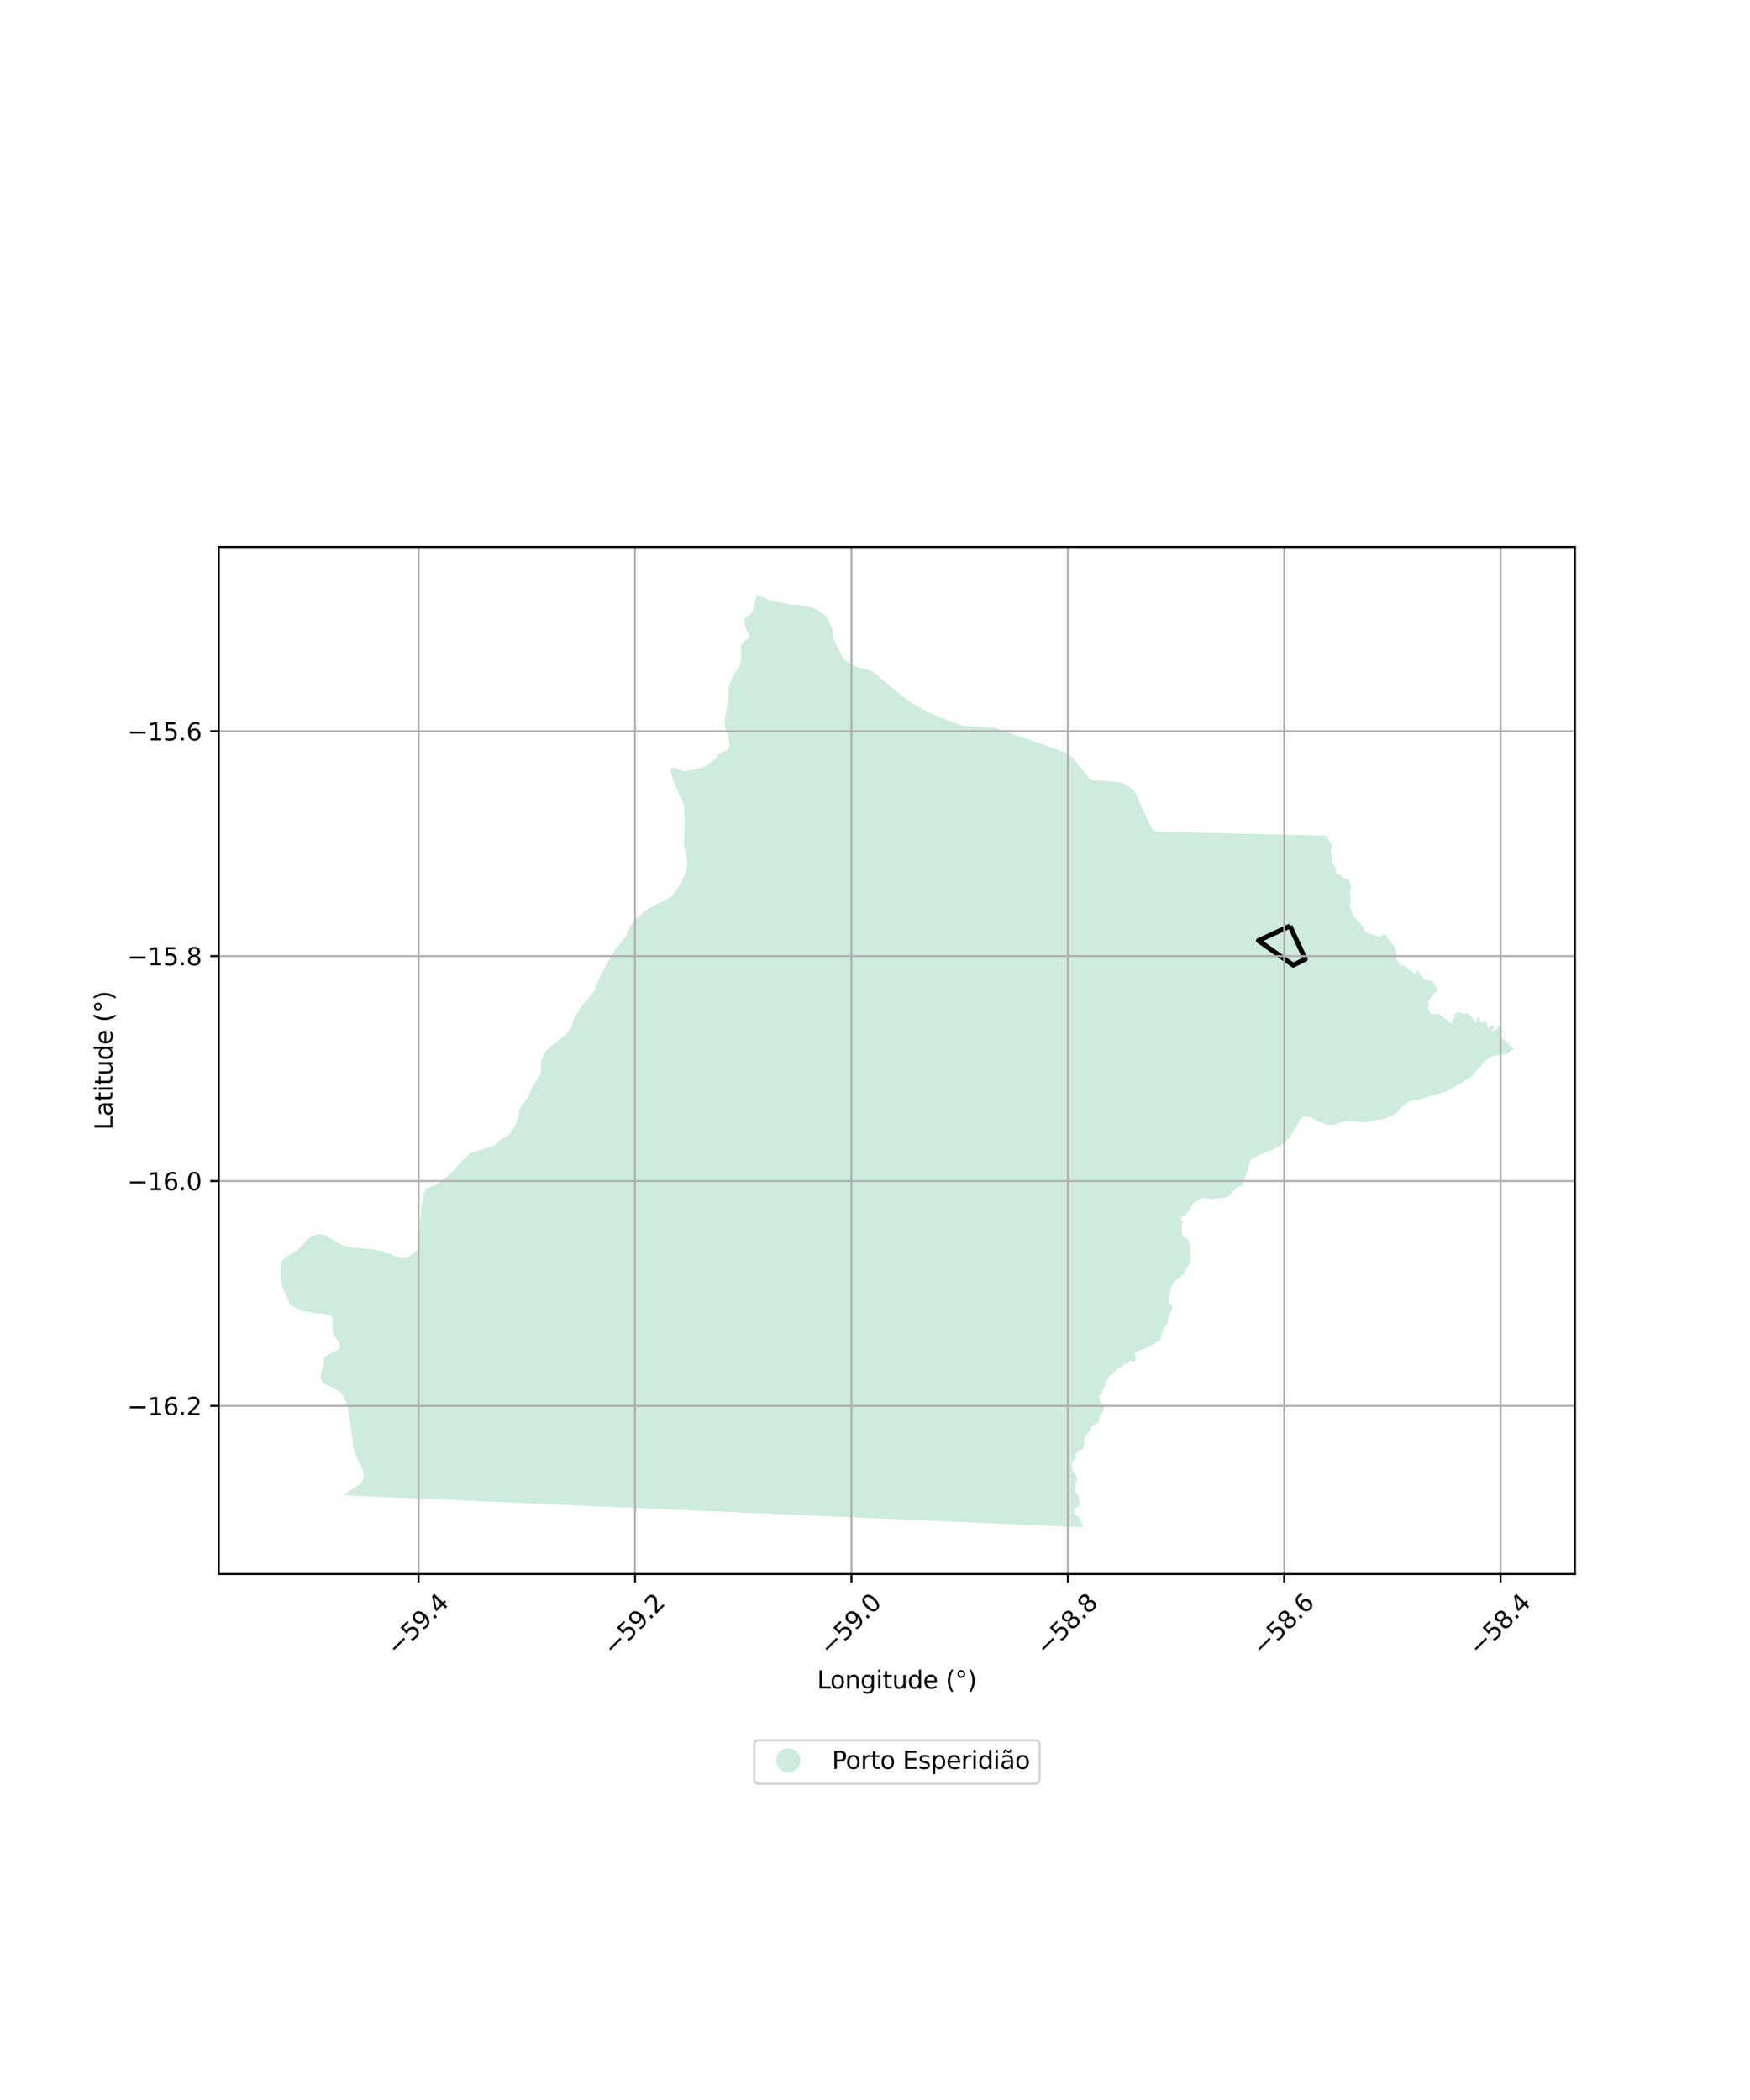 <?xml version="1.0" encoding="utf-8" standalone="no"?>
<!DOCTYPE svg PUBLIC "-//W3C//DTD SVG 1.1//EN"
  "http://www.w3.org/Graphics/SVG/1.1/DTD/svg11.dtd">
<svg xmlns:xlink="http://www.w3.org/1999/xlink" width="720pt" height="864pt" viewBox="0 0 720 864" xmlns="http://www.w3.org/2000/svg" version="1.1">
 <defs>
  <style type="text/css">*{stroke-linejoin: round; stroke-linecap: butt}</style>
 </defs>
 <g id="figure_1">
  <g id="patch_1">
   <path d="M 0 864 
L 720 864 
L 720 0 
L 0 0 
z
" style="fill: #ffffff"/>
  </g>
  <g id="axes_1">
   <g id="patch_2">
    <path d="M 90 647.613 
L 648 647.613 
L 648 225.027 
L 90 225.027 
z
" style="fill: #ffffff"/>
   </g>
   <g id="PatchCollection_1">
    <path d="M 588.261 416.035 
L 588.385 416.619 
L 588.547 416.835 
L 588.782 417.002 
L 589.436 417.134 
L 589.688 417.185 
L 590.587 417.184 
L 590.679 417.184 
L 591.789 417.099 
L 592.171 417.221 
L 592.957 417.665 
L 593.566 418.295 
L 593.966 418.822 
L 594.208 418.984 
L 594.686 419.198 
L 595.095 419.489 
L 595.503 420.125 
L 595.68 420.287 
L 595.903 420.491 
L 596.557 420.716 
L 596.968 420.984 
L 597.158 421.066 
L 597.217 421.092 
L 597.243 421.088 
L 597.678 421.019 
L 597.709 420.968 
L 597.747 420.905 
L 597.756 420.708 
L 597.728 420.625 
L 597.694 420.524 
L 597.549 420.09 
L 597.575 419.588 
L 597.698 419.33 
L 597.88 419.134 
L 598.526 418.667 
L 598.565 418.515 
L 598.54 418.248 
L 598.502 417.845 
L 598.505 417.734 
L 598.512 417.503 
L 598.544 417.247 
L 598.597 417.125 
L 599.061 416.725 
L 599.24 416.662 
L 599.668 416.509 
L 599.806 416.486 
L 600.038 416.446 
L 600.145 416.428 
L 600.267 416.432 
L 600.788 416.448 
L 601.237 416.755 
L 601.693 417.067 
L 602.297 417.209 
L 602.524 417.263 
L 602.797 417.173 
L 602.977 416.985 
L 603.216 416.735 
L 603.435 416.706 
L 603.593 416.791 
L 603.841 417.043 
L 604.105 417.167 
L 604.435 417.633 
L 605.256 418.042 
L 605.512 418.242 
L 605.609 418.478 
L 605.623 418.653 
L 605.714 418.855 
L 605.887 419.092 
L 606.349 419.43 
L 606.466 419.515 
L 606.624 419.76 
L 606.653 419.805 
L 606.66 419.876 
L 606.717 420.429 
L 606.746 420.551 
L 606.794 420.613 
L 606.859 420.697 
L 607.124 420.668 
L 607.482 420.206 
L 607.495 420.199 
L 607.611 420.131 
L 607.71 420.109 
L 607.893 420.17 
L 608.184 420.403 
L 608.292 420.33 
L 608.357 420.148 
L 608.324 419.956 
L 608.136 419.754 
L 607.805 419.509 
L 607.722 419.364 
L 607.703 418.937 
L 607.787 418.733 
L 607.871 418.65 
L 608.089 418.549 
L 608.25 418.558 
L 608.276 418.571 
L 608.349 418.608 
L 608.669 419.01 
L 608.848 419.535 
L 608.891 419.869 
L 608.889 420.307 
L 608.888 420.613 
L 609.181 420.805 
L 609.393 420.737 
L 609.419 420.717 
L 609.612 420.564 
L 609.854 420.522 
L 610.081 420.483 
L 610.345 420.484 
L 610.617 420.379 
L 610.651 420.334 
L 610.716 420.251 
L 610.947 420.149 
L 611.085 420.179 
L 611.196 420.204 
L 611.361 420.417 
L 611.381 420.495 
L 611.584 421.293 
L 611.798 422.135 
L 611.94 422.447 
L 612.307 422.95 
L 612.706 423.127 
L 612.842 423.127 
L 612.933 423.021 
L 612.941 423.004 
L 613.376 422.006 
L 613.459 421.918 
L 613.482 421.893 
L 613.709 421.818 
L 613.928 421.842 
L 614.071 421.934 
L 614.251 422.147 
L 614.575 422.414 
L 614.694 422.604 
L 614.761 422.848 
L 614.753 423.015 
L 614.699 423.151 
L 614.555 423.302 
L 614.336 423.445 
L 613.836 423.648 
L 613.707 423.784 
L 613.767 423.959 
L 613.864 424.088 
L 614.076 424.127 
L 614.257 424.067 
L 614.817 423.805 
L 615.482 423.58 
L 615.861 423.369 
L 615.877 423.347 
L 616.089 423.059 
L 616.152 422.445 
L 616.243 422.308 
L 616.365 422.283 
L 616.523 422.249 
L 616.764 422.296 
L 617.417 422.726 
L 617.809 422.88 
L 617.922 422.971 
L 617.948 423.182 
L 617.951 423.207 
L 617.661 423.35 
L 617.246 423.476 
L 617.215 423.51 
L 617.191 423.538 
L 617.141 423.742 
L 617.41 423.969 
L 617.885 424.084 
L 618.644 424.013 
L 618.851 424.067 
L 618.875 424.375 
L 618.791 424.483 
L 618.757 424.499 
L 618.661 424.545 
L 618.124 424.615 
L 617.86 424.725 
L 617.825 424.739 
L 617.588 424.971 
L 617.405 425.326 
L 617.321 425.666 
L 617.306 425.943 
L 617.383 426.313 
L 617.744 426.704 
L 618.197 427.073 
L 618.412 427.335 
L 619.622 428.522 
L 619.742 428.721 
L 619.903 429.199 
L 620.012 429.377 
L 620.118 429.461 
L 620.205 429.439 
L 620.352 429.402 
L 620.658 428.993 
L 620.915 428.919 
L 620.96 428.98 
L 620.944 429.162 
L 620.775 429.486 
L 620.676 429.678 
L 620.69 429.894 
L 620.854 430.26 
L 621.012 430.322 
L 621.107 430.337 
L 621.458 430.394 
L 621.504 430.412 
L 621.933 430.579 
L 622.136 430.74 
L 622.399 431.031 
L 622.586 431.367 
L 622.636 431.74 
L 622.59 431.847 
L 622.324 432.012 
L 622.3 432.016 
L 621.651 432.122 
L 621.504 432.203 
L 621.461 432.227 
L 621.445 432.402 
L 621.519 432.6 
L 620.526 433.279 
L 619.467 433.637 
L 617.454 433.912 
L 615.733 434.243 
L 614.17 434.545 
L 612.608 435.261 
L 611.147 436.298 
L 610.066 437.463 
L 609.112 438.728 
L 607.921 440.132 
L 606.729 441.508 
L 606.519 441.771 
L 605.961 442.471 
L 604.346 443.572 
L 602.571 444.673 
L 600.426 446.021 
L 598.731 446.985 
L 596.56 448.168 
L 595.077 448.939 
L 593.753 449.544 
L 592.031 449.957 
L 590.696 450.381 
L 590.62 450.4 
L 589.171 450.755 
L 587.582 451.25 
L 585.384 451.828 
L 583.822 452.324 
L 582.365 452.434 
L 580.803 452.957 
L 579.267 453.507 
L 578.155 454.14 
L 577.201 454.966 
L 576.063 456.177 
L 574.871 457.635 
L 573.626 458.516 
L 572.514 459.149 
L 570.545 459.895 
L 569.151 460.415 
L 567.165 460.772 
L 564.967 461.075 
L 562.848 461.488 
L 560.633 461.767 
L 559.247 461.626 
L 557.075 461.24 
L 555.168 461.213 
L 553.632 461.378 
L 552.255 461.516 
L 550.613 461.983 
L 549.239 462.635 
L 547.462 462.809 
L 545.476 462.479 
L 543.596 461.846 
L 542.086 461.24 
L 540.947 460.442 
L 540.152 460.131 
L 539.332 459.809 
L 538.485 459.617 
L 537.266 459.176 
L 536.499 459.286 
L 535.81 459.727 
L 535.174 460.36 
L 534.671 461.048 
L 534.115 462.121 
L 533.678 463.231 
L 533.384 463.547 
L 532.362 465.024 
L 531.809 466.192 
L 530.947 467.123 
L 529.689 469.067 
L 529.133 469.501 
L 526.717 471.388 
L 524.689 472.31 
L 523.517 473.082 
L 518.995 474.923 
L 518.444 475.155 
L 517.546 475.534 
L 514.639 477.085 
L 514.575 477.12 
L 512.209 484.346 
L 511.682 485.953 
L 511.471 486.597 
L 511.402 486.808 
L 511.383 486.868 
L 511.179 487.416 
L 510.964 487.665 
L 510.164 488.06 
L 510.006 488.112 
L 509.562 488.161 
L 509.267 488.331 
L 509.022 488.568 
L 508.529 489.225 
L 507.203 490.249 
L 506.751 490.806 
L 506.628 491.047 
L 506.415 491.328 
L 505.481 492.159 
L 505.102 492.394 
L 504.83 492.505 
L 504.126 492.646 
L 501.846 492.965 
L 501.136 493.091 
L 500.624 493.182 
L 500.269 493.178 
L 499.4 493.016 
L 499.11 493.019 
L 498.792 493.199 
L 498.465 493.466 
L 498.328 493.492 
L 498.17 493.467 
L 497.64 493.184 
L 497.331 493.094 
L 497.157 493.095 
L 496.576 493.231 
L 495.882 493.163 
L 495.475 493.022 
L 494.973 492.701 
L 494.958 492.691 
L 494.92 492.708 
L 494.663 492.818 
L 494.216 493.175 
L 493.171 493.791 
L 492.677 494.017 
L 492.627 494.04 
L 491.866 494.387 
L 491.541 494.536 
L 491.001 495.006 
L 490.613 495.51 
L 490.319 496.099 
L 490.301 496.134 
L 489.985 497.108 
L 489.554 497.71 
L 489.233 498.042 
L 488.743 498.455 
L 488.634 498.67 
L 488.614 498.71 
L 488.277 499.377 
L 488.021 499.771 
L 487.8 499.967 
L 487.43 500.294 
L 486.82 500.64 
L 486.64 500.669 
L 486.588 500.678 
L 486.45 500.7 
L 486.157 500.846 
L 486.099 500.918 
L 486.015 501.022 
L 485.945 501.135 
L 486.033 501.457 
L 486.08 501.628 
L 486.092 501.871 
L 486.107 502.17 
L 486.403 502.426 
L 486.646 502.636 
L 486.686 502.874 
L 486.516 503.264 
L 486.282 503.8 
L 486.232 504.021 
L 486.262 505.124 
L 486.275 505.627 
L 486.239 506.593 
L 486.241 507.426 
L 486.357 507.911 
L 486.563 508.396 
L 486.894 508.742 
L 487.137 508.933 
L 488.623 509.909 
L 488.79 510.06 
L 489.037 510.403 
L 489.217 510.658 
L 489.38 511.527 
L 489.544 511.864 
L 489.808 512.693 
L 489.704 512.846 
L 489.681 513.096 
L 489.495 514.039 
L 489.535 514.323 
L 489.739 514.945 
L 489.797 515.239 
L 489.843 515.787 
L 489.836 516.864 
L 489.883 517.151 
L 489.859 518.062 
L 489.907 518.264 
L 490.007 518.686 
L 490.03 518.931 
L 489.997 519.192 
L 489.917 519.451 
L 489.666 519.822 
L 489.485 519.957 
L 489.036 520.293 
L 489.085 520.307 
L 488.675 521.054 
L 488.072 521.939 
L 487.892 522.456 
L 487.7 523.336 
L 487.548 523.707 
L 486.872 524.344 
L 486.715 524.579 
L 486.488 524.74 
L 486.249 525.018 
L 485.987 525.229 
L 485.636 525.511 
L 483.981 526.539 
L 482.601 527.965 
L 482.499 528.139 
L 482.17 528.699 
L 482.097 528.98 
L 481.944 529.567 
L 481.772 529.937 
L 481.684 530.126 
L 481.456 530.885 
L 481.298 532.317 
L 481.075 533.617 
L 480.94 534.409 
L 480.905 534.615 
L 480.875 535.036 
L 480.909 535.445 
L 481.097 535.984 
L 481.414 536.431 
L 481.9 536.824 
L 481.906 536.835 
L 482.247 537.431 
L 482.255 537.723 
L 482.141 538.432 
L 481.841 539.327 
L 481.778 539.516 
L 481.734 539.688 
L 481.44 540.847 
L 481.132 541.539 
L 480.909 542.042 
L 480.817 542.353 
L 480.724 542.834 
L 480.49 544.043 
L 480.323 544.312 
L 480.045 544.762 
L 479.917 544.902 
L 479.3 545.573 
L 479.201 545.68 
L 479.185 545.698 
L 479.071 545.932 
L 478.808 546.509 
L 478.6 546.963 
L 478.061 548.543 
L 477.934 548.813 
L 477.857 549.301 
L 477.518 550.782 
L 477.433 551.069 
L 477.427 551.089 
L 477.234 551.443 
L 477.027 551.612 
L 476.989 551.626 
L 476.86 551.672 
L 476.539 551.788 
L 475.765 552.365 
L 475.459 552.52 
L 475.154 552.746 
L 474.889 552.943 
L 474.343 553.241 
L 473.755 553.512 
L 473.125 553.867 
L 473.081 553.889 
L 472.594 554.102 
L 472.338 554.143 
L 471.918 554.411 
L 471.38 554.635 
L 470.165 555.306 
L 469.534 555.485 
L 468.843 555.543 
L 468.451 555.667 
L 468.313 555.711 
L 467.796 556.04 
L 467.512 556.221 
L 467.482 556.241 
L 466.846 557.048 
L 466.952 557.232 
L 466.982 557.285 
L 467.018 557.413 
L 467.052 557.537 
L 467.073 557.677 
L 467.152 558.208 
L 467.277 558.647 
L 467.272 558.905 
L 467.135 559.528 
L 466.99 559.813 
L 466.832 559.999 
L 466.653 560.133 
L 466.206 560.303 
L 466.017 560.327 
L 465.508 559.916 
L 465.385 559.817 
L 465.176 559.82 
L 465.154 559.843 
L 464.735 560.275 
L 464.37 560.316 
L 464.222 560.332 
L 464.197 560.425 
L 464.079 560.864 
L 463.914 561.063 
L 463.771 561.163 
L 463.606 561.223 
L 463.287 561.248 
L 463.125 561.241 
L 462.646 561.221 
L 462.324 561.478 
L 462.269 561.588 
L 462.224 561.678 
L 462.178 561.772 
L 461.766 561.976 
L 461.355 562.523 
L 461.035 562.754 
L 460.825 562.751 
L 460.708 562.644 
L 460.563 562.512 
L 460.352 562.552 
L 460.17 562.688 
L 460.09 562.821 
L 459.822 563.267 
L 459.473 563.375 
L 459.394 563.444 
L 459.041 563.919 
L 458.883 564.247 
L 458.452 564.635 
L 458.146 564.862 
L 458.049 565.2 
L 457.923 565.406 
L 457.724 565.603 
L 457.53 565.743 
L 457.383 565.798 
L 457.075 565.852 
L 456.634 566.002 
L 456.218 566.374 
L 456.066 566.548 
L 455.956 566.76 
L 455.846 567.413 
L 455.704 567.708 
L 455.444 567.957 
L 454.987 568.211 
L 454.836 568.5 
L 454.815 569.398 
L 454.678 569.994 
L 454.063 571.125 
L 453.718 571.562 
L 453.551 571.774 
L 453.41 572.019 
L 453.415 572.206 
L 453.427 572.221 
L 453.699 572.573 
L 453.728 572.715 
L 453.711 572.886 
L 453.619 573.127 
L 453.523 573.269 
L 453.431 573.327 
L 453.186 573.48 
L 453.048 573.518 
L 452.929 573.738 
L 452.608 573.923 
L 452.494 574.034 
L 452.395 574.251 
L 452.37 574.411 
L 452.352 574.523 
L 452.396 575.583 
L 452.561 576.135 
L 452.831 576.654 
L 453.094 577.026 
L 453.587 577.602 
L 453.896 578.107 
L 453.975 578.236 
L 454.066 578.524 
L 454.164 579.205 
L 454.113 579.705 
L 454.093 579.789 
L 453.934 580.451 
L 453.726 580.895 
L 453.453 581.276 
L 453.231 581.434 
L 452.858 581.699 
L 452.737 581.909 
L 452.666 582.033 
L 452.44 582.917 
L 452.319 584.03 
L 452.125 584.946 
L 452.124 584.949 
L 452.015 585.278 
L 451.888 585.512 
L 451.802 585.607 
L 451.597 585.711 
L 451.285 585.767 
L 451.254 585.773 
L 450.969 585.692 
L 450.612 585.804 
L 450.262 586.037 
L 449.81 586.607 
L 449.461 586.886 
L 449.176 587.039 
L 449.042 587.172 
L 448.945 587.265 
L 448.845 587.482 
L 448.833 587.901 
L 448.739 588.404 
L 448.726 588.473 
L 448.658 588.637 
L 448.596 588.702 
L 447.795 589.553 
L 447.644 589.714 
L 447.592 589.769 
L 447.463 589.86 
L 447.189 590.052 
L 447.07 590.136 
L 447.005 590.229 
L 446.961 590.291 
L 446.939 590.297 
L 446.788 590.334 
L 446.452 590.775 
L 446.364 591.058 
L 446.305 591.245 
L 445.977 592.743 
L 445.945 592.888 
L 445.959 593.311 
L 445.977 593.432 
L 446.072 593.791 
L 446.083 593.81 
L 446.18 593.97 
L 446.278 594.18 
L 446.304 594.472 
L 446.285 594.518 
L 446.19 594.746 
L 445.994 594.988 
L 445.844 595.173 
L 445.73 595.631 
L 445.681 595.828 
L 445.55 596.105 
L 445.284 596.302 
L 445.056 596.373 
L 444.393 596.579 
L 444.08 596.676 
L 443.871 596.879 
L 443.689 597.055 
L 443.023 597.734 
L 442.599 598.291 
L 442.496 598.57 
L 442.478 598.898 
L 442.513 599.139 
L 442.758 599.611 
L 442.868 599.823 
L 442.826 599.998 
L 442.717 600.168 
L 442.546 600.314 
L 442.491 600.362 
L 441.897 600.736 
L 441.657 600.937 
L 441.298 601.345 
L 441.141 601.585 
L 441.055 601.819 
L 441.012 602.172 
L 441.076 602.447 
L 440.975 603.134 
L 441.078 603.927 
L 441.216 604.14 
L 441.269 604.549 
L 441.391 604.873 
L 441.372 605.061 
L 441.68 605.517 
L 441.856 605.86 
L 442.302 606.732 
L 442.469 606.925 
L 442.711 607.08 
L 442.776 607.121 
L 442.995 607.345 
L 443.103 607.638 
L 443.054 607.955 
L 443.023 608.153 
L 443.066 608.227 
L 443.128 608.261 
L 443.239 608.322 
L 443.178 608.525 
L 443.174 608.531 
L 443.009 608.733 
L 443.037 608.989 
L 442.993 609.178 
L 442.764 609.536 
L 442.642 609.913 
L 442.568 610.226 
L 442.548 610.539 
L 442.618 610.69 
L 442.618 610.812 
L 442.337 611.233 
L 442.311 611.327 
L 442.466 611.712 
L 442.454 611.788 
L 442.188 612.153 
L 442.044 612.52 
L 442.046 612.764 
L 442.23 613.459 
L 442.382 613.75 
L 442.518 613.909 
L 442.865 614.276 
L 443.227 614.542 
L 443.426 614.688 
L 443.663 614.992 
L 443.817 615.468 
L 443.831 615.511 
L 443.818 615.916 
L 443.81 616.181 
L 443.794 616.682 
L 443.837 616.858 
L 444.318 617.847 
L 444.365 617.943 
L 444.518 618.482 
L 444.505 618.794 
L 444.426 618.977 
L 444.395 619.047 
L 443.726 619.76 
L 443.569 619.914 
L 442.318 620.617 
L 442.12 620.813 
L 441.828 621.143 
L 441.809 621.342 
L 441.871 621.802 
L 441.824 622.283 
L 441.893 622.623 
L 442.024 622.963 
L 442.139 623.089 
L 442.429 623.248 
L 443.23 623.505 
L 443.578 623.703 
L 443.772 623.904 
L 443.913 624.12 
L 444.275 624.935 
L 444.477 625.257 
L 444.725 625.985 
L 444.939 626.475 
L 445.073 626.983 
L 445.716 628.405 
L 445.163 628.379 
L 431.078 627.759 
L 405.661 626.657 
L 385.304 625.784 
L 367.522 625.023 
L 365.753 624.941 
L 355.458 624.494 
L 343.08 623.964 
L 305.938 622.355 
L 290.933 621.706 
L 282.697 621.346 
L 279.831 621.231 
L 231.183 619.123 
L 230.936 619.11 
L 141.43 615.236 
L 142.153 614.669 
L 144.095 613.145 
L 146.015 612.113 
L 147.67 610.943 
L 148.994 609.705 
L 149.424 608.514 
L 149.426 608.508 
L 149.59 608.053 
L 149.59 607.09 
L 149.391 605.645 
L 148.994 604.338 
L 148.266 602.481 
L 147.339 600.76 
L 146.213 598.008 
L 145.455 595.859 
L 145.088 594.387 
L 145.075 593.162 
L 145.048 592.158 
L 144.916 591.153 
L 144.664 589.86 
L 144.492 588.704 
L 144.399 587.466 
L 144.267 586.2 
L 144.055 585.113 
L 143.936 584.081 
L 143.804 583.269 
L 143.618 581.92 
L 143.473 581.274 
L 143.42 580.572 
L 143.208 579.347 
L 142.864 578.343 
L 142.506 577.338 
L 142.082 576.416 
L 141.592 575.357 
L 140.97 574.201 
L 140.33 573.208 
L 139.315 572.274 
L 138.242 571.504 
L 137.236 570.953 
L 136.495 570.568 
L 135.7 570.293 
L 135.065 570.114 
L 134.191 569.784 
L 133.198 569.137 
L 132.549 568.408 
L 132.165 567.747 
L 131.94 566.963 
L 131.926 566.055 
L 132.006 565.229 
L 132.178 564.472 
L 132.231 564.183 
L 132.456 563.592 
L 132.681 562.793 
L 132.867 562.05 
L 133.012 561.252 
L 133.211 559.89 
L 133.383 559.092 
L 133.707 558.376 
L 134.442 557.757 
L 135.17 557.289 
L 135.925 556.849 
L 136.481 556.601 
L 137.316 556.216 
L 137.908 555.886 
L 138.501 555.623 
L 139.328 555.06 
L 139.792 554.565 
L 139.871 554.08 
L 139.76 553.359 
L 139.606 552.495 
L 138.989 551.558 
L 138.047 550.32 
L 137.43 549.45 
L 136.855 547.751 
L 136.71 546.124 
L 136.828 544.566 
L 136.842 543.372 
L 136.776 542.256 
L 136.663 541.881 
L 136.381 541.556 
L 135.252 541.031 
L 133.902 540.683 
L 131.66 540.391 
L 129.746 540.301 
L 124.853 539.468 
L 122.733 538.69 
L 122.043 538.349 
L 120.897 537.842 
L 119.78 537.094 
L 119.098 536.157 
L 118.263 534.256 
L 117.492 532.522 
L 116.43 530.22 
L 115.671 527.491 
L 115.364 525.63 
L 115.538 522.149 
L 115.832 519.665 
L 115.983 518.936 
L 116.635 518.028 
L 117.709 517.333 
L 119.306 516.324 
L 121.201 515.186 
L 123.069 513.65 
L 124.742 511.779 
L 126.847 509.649 
L 128.742 508.478 
L 130.018 507.939 
L 131.325 507.779 
L 131.945 507.858 
L 132.923 507.983 
L 134.221 508.544 
L 137.86 510.611 
L 141.075 512.275 
L 143.903 513.205 
L 144.714 513.285 
L 147.332 513.544 
L 149.907 513.575 
L 152.742 513.874 
L 155.114 514.333 
L 157.354 514.758 
L 159.193 515.509 
L 161.18 516.116 
L 163.268 517.117 
L 165.052 517.659 
L 166.165 517.692 
L 167.372 517.295 
L 168.488 516.78 
L 169.454 516.094 
L 170.717 515.313 
L 171.853 514.132 
L 172.3 512.578 
L 172.419 510.888 
L 172.28 508.464 
L 172.329 508.322 
L 172.497 506.674 
L 172.82 504.578 
L 172.846 502.329 
L 173.17 500.082 
L 173.181 499.128 
L 173.181 499.12 
L 173.2 497.533 
L 173.527 494.987 
L 173.845 493.341 
L 174.157 492.144 
L 174.624 490.5 
L 174.931 489.753 
L 175.687 488.862 
L 176.888 488.276 
L 178.086 487.84 
L 179.585 487.257 
L 180.637 486.669 
L 182.988 484.767 
L 183.777 484.131 
L 184.732 483.469 
L 185.974 482.222 
L 186.963 481.112 
L 188.036 479.918 
L 188.856 478.974 
L 189.872 477.864 
L 191.115 476.533 
L 192.439 475.342 
L 193.541 474.492 
L 194.941 473.993 
L 196.167 473.552 
L 197.892 472.98 
L 200.888 472.059 
L 202.885 471.4 
L 204.341 470.643 
L 205.303 469.517 
L 205.935 468.892 
L 206.628 468.35 
L 207.809 467.908 
L 208.815 467.279 
L 209.519 466.692 
L 210.224 465.671 
L 211.23 464.19 
L 212.407 462.146 
L 212.921 460.427 
L 213.269 458.772 
L 213.485 457.215 
L 214.329 455.4 
L 215.102 454.114 
L 216.238 452.8 
L 217.585 451.064 
L 217.766 450.537 
L 218.131 449.305 
L 218.85 447.724 
L 219.386 446.848 
L 220.104 445.444 
L 220.815 444.569 
L 221.515 443.334 
L 221.71 442.99 
L 222.263 442.063 
L 222.613 440.705 
L 222.614 440.599 
L 222.624 439.646 
L 222.64 438.234 
L 222.653 436.999 
L 222.84 435.942 
L 223.202 434.887 
L 223.742 433.657 
L 224.278 432.78 
L 224.635 432.254 
L 225.343 431.733 
L 226.23 430.86 
L 226.762 430.336 
L 228.528 429.296 
L 229.06 428.772 
L 229.947 427.9 
L 230.701 427.306 
L 231.542 426.505 
L 232.425 425.985 
L 232.957 425.461 
L 234.023 424.237 
L 234.27 423.833 
L 234.559 423.36 
L 234.916 422.834 
L 235.276 421.956 
L 235.461 421.075 
L 235.821 420.196 
L 236.004 419.492 
L 236.365 418.614 
L 236.901 417.737 
L 238.113 415.816 
L 238.987 414.266 
L 240.39 412.589 
L 241.657 411.243 
L 243.194 409.368 
L 244.196 408.218 
L 244.802 406.997 
L 245.717 404.684 
L 246.2 403.393 
L 247.275 400.844 
L 250.6 394.906 
L 253.746 389.589 
L 255.367 387.871 
L 257.369 385.361 
L 259.117 381.332 
L 262.646 377.052 
L 265.212 374.97 
L 265.806 374.553 
L 267.323 373.486 
L 269.431 372.302 
L 269.977 372.068 
L 273.454 370.573 
L 275.512 369.331 
L 276.45 368.545 
L 277.366 367.572 
L 278.971 365.109 
L 280.579 362.459 
L 281.532 360.13 
L 282.248 358.266 
L 282.445 357.291 
L 282.664 356.212 
L 282.728 354.482 
L 282.695 353.125 
L 282.383 351.765 
L 281.937 349.889 
L 281.397 348.153 
L 281.319 346.748 
L 281.47 345.533 
L 281.56 343.57 
L 281.54 342.88 
L 281.521 342.203 
L 281.486 340.923 
L 281.72 337.345 
L 281.539 335.651 
L 281.462 333.527 
L 281.442 332.199 
L 281.258 330.804 
L 280.713 329.305 
L 279.79 327.879 
L 278.634 325.122 
L 277.451 322.383 
L 276.506 319.518 
L 275.981 318.308 
L 275.946 318.128 
L 275.762 317.178 
L 276.001 316.351 
L 276.763 315.927 
L 277.659 315.834 
L 278.474 316.144 
L 279.292 316.65 
L 280.376 317.059 
L 281.824 317.173 
L 283.44 316.991 
L 284.761 316.672 
L 287.106 316.165 
L 288.789 315.884 
L 290.411 315.104 
L 291.838 314.057 
L 293.662 312.881 
L 294.86 311.665 
L 295.566 310.312 
L 296.264 309.622 
L 297.531 309.382 
L 298.809 308.785 
L 299.644 307.846 
L 300.181 306.642 
L 300.096 305.281 
L 299.749 303.651 
L 299.269 302.22 
L 298.471 299.624 
L 298.097 297.497 
L 298.646 293.357 
L 299.238 289.901 
L 299.845 287.178 
L 299.794 285.735 
L 299.703 284.937 
L 299.682 283.743 
L 300.229 281.724 
L 300.975 279.509 
L 301.65 277.89 
L 302.353 276.735 
L 303.751 275.156 
L 304.389 273.968 
L 304.8 272.347 
L 304.979 270.888 
L 304.959 269.561 
L 304.749 267.369 
L 304.815 265.769 
L 305.368 264.688 
L 306.433 263.537 
L 307.527 262.851 
L 308.191 262.227 
L 308.297 261.564 
L 308.172 260.866 
L 307.717 260.165 
L 307.069 259.13 
L 306.815 258.132 
L 306.529 257.101 
L 306.476 255.74 
L 306.388 254.611 
L 306.391 254.468 
L 307.766 253.426 
L 309.257 252.214 
L 309.373 252.162 
L 309.879 251.128 
L 310.301 249.423 
L 310.741 247.188 
L 310.904 246.616 
L 311.008 245.869 
L 311.058 245.508 
L 311.16 244.775 
L 311.207 244.435 
L 311.234 244.235 
L 311.389 244.465 
L 311.392 244.469 
L 311.681 244.81 
L 312.059 245.09 
L 312.627 245.355 
L 313.412 245.653 
L 313.563 245.71 
L 313.959 245.861 
L 316.017 246.642 
L 316.756 246.923 
L 317.387 247.162 
L 318.198 247.334 
L 319.54 247.619 
L 321.22 247.975 
L 322.819 248.314 
L 324.149 248.596 
L 324.885 248.752 
L 325.34 248.767 
L 327.597 248.842 
L 327.95 248.854 
L 328.093 248.858 
L 329.43 249.052 
L 330.145 249.156 
L 330.505 249.244 
L 330.938 249.35 
L 332.365 249.699 
L 333.755 250.039 
L 335.197 250.392 
L 335.872 250.791 
L 335.924 250.821 
L 336.351 251.074 
L 338.503 252.346 
L 339.039 252.664 
L 339.061 252.676 
L 339.477 253.026 
L 339.608 253.136 
L 339.955 253.569 
L 340.247 254.2 
L 340.343 254.408 
L 340.923 255.662 
L 340.956 255.733 
L 341.274 256.421 
L 341.499 256.906 
L 341.828 257.617 
L 342.03 258.056 
L 342.314 258.669 
L 342.335 258.755 
L 342.375 258.913 
L 342.429 259.133 
L 342.459 259.251 
L 342.494 259.484 
L 342.589 260.104 
L 342.592 260.127 
L 342.696 260.81 
L 342.901 262.155 
L 342.978 262.666 
L 342.987 262.709 
L 343.077 263.139 
L 343.113 263.316 
L 343.146 263.476 
L 343.453 264.069 
L 343.532 264.223 
L 343.732 264.61 
L 344.016 265.16 
L 344.966 267.001 
L 345.2 267.454 
L 345.66 268.346 
L 345.967 268.94 
L 346.102 269.2 
L 346.454 269.883 
L 346.535 270.039 
L 346.745 270.446 
L 346.904 270.754 
L 346.98 270.901 
L 347.31 271.321 
L 347.318 271.326 
L 347.668 271.597 
L 348.303 271.981 
L 348.524 272.115 
L 349.716 272.836 
L 350.416 273.26 
L 351.644 274.003 
L 352.074 274.263 
L 352.079 274.266 
L 352.159 274.315 
L 352.692 274.482 
L 352.825 274.524 
L 353.52 274.704 
L 354.682 275.004 
L 356.272 275.414 
L 358.025 275.867 
L 358.224 275.936 
L 358.849 276.153 
L 359.111 276.296 
L 359.273 276.384 
L 359.744 276.77 
L 360.02 276.997 
L 360.525 277.417 
L 360.805 277.65 
L 360.815 277.658 
L 362.07 278.703 
L 363.795 280.138 
L 365.632 281.667 
L 368.954 284.431 
L 370.841 285.994 
L 370.993 286.12 
L 372.539 287.401 
L 372.647 287.49 
L 372.76 287.584 
L 372.882 287.685 
L 372.9 287.7 
L 373.023 287.802 
L 373.733 288.39 
L 373.848 288.457 
L 374.086 288.594 
L 374.238 288.682 
L 374.351 288.747 
L 374.766 288.987 
L 375.089 289.174 
L 375.096 289.178 
L 375.683 289.517 
L 376.153 289.788 
L 376.163 289.795 
L 376.189 289.809 
L 377.601 290.625 
L 377.633 290.644 
L 378.554 291.177 
L 381.763 293.031 
L 382.119 293.237 
L 382.215 293.292 
L 382.291 293.322 
L 382.89 293.556 
L 383.836 293.927 
L 385.431 294.551 
L 386.953 295.147 
L 387.474 295.35 
L 389.336 296.079 
L 389.374 296.094 
L 389.554 296.165 
L 390.404 296.497 
L 391.4 296.887 
L 392.533 297.33 
L 393.397 297.669 
L 393.509 297.712 
L 393.793 297.824 
L 394.403 298.062 
L 395.31 298.374 
L 395.439 298.398 
L 395.673 298.441 
L 395.681 298.442 
L 396.096 298.519 
L 396.156 298.53 
L 396.219 298.542 
L 396.54 298.592 
L 396.616 298.604 
L 400.022 298.867 
L 400.843 298.93 
L 400.855 298.931 
L 401.296 298.965 
L 401.328 298.968 
L 401.338 298.969 
L 402.123 299.029 
L 402.137 299.031 
L 404.746 299.232 
L 404.747 299.232 
L 409.437 299.595 
L 410.474 299.759 
L 410.815 299.88 
L 411.361 300.073 
L 414.075 301.032 
L 417.691 302.31 
L 422.154 303.888 
L 423.152 304.241 
L 430.001 306.648 
L 430.496 306.822 
L 431.925 307.324 
L 432.079 307.379 
L 433.348 307.825 
L 433.351 307.826 
L 434.201 308.124 
L 436.725 309.012 
L 437.346 309.23 
L 438.302 309.566 
L 439.124 309.855 
L 439.358 309.937 
L 440.082 310.322 
L 440.63 310.883 
L 441.144 311.516 
L 441.163 311.539 
L 443.378 314.266 
L 444.937 316.184 
L 446.949 318.66 
L 447.76 319.658 
L 448.029 319.989 
L 448.527 320.423 
L 449.298 320.832 
L 449.341 320.84 
L 449.953 320.94 
L 451.12 321.039 
L 457.85 321.61 
L 460.859 321.865 
L 461.56 322.073 
L 462.135 322.33 
L 464.957 323.844 
L 465.576 324.387 
L 465.829 324.609 
L 466.349 325.124 
L 466.649 325.511 
L 467.022 326.177 
L 467.256 326.723 
L 467.341 326.921 
L 469.748 332.053 
L 469.952 332.489 
L 472.406 337.734 
L 473.458 339.981 
L 474.078 340.896 
L 474.154 340.994 
L 474.99 342.081 
L 475.009 342.082 
L 476.884 342.183 
L 481.029 342.283 
L 481.049 342.283 
L 483.19 342.335 
L 483.191 342.335 
L 518.188 343.177 
L 545.786 343.842 
L 545.98 343.847 
L 545.999 344.051 
L 546.082 344.275 
L 546.319 344.913 
L 546.716 345.639 
L 547.265 346.543 
L 547.739 347.045 
L 547.987 347.369 
L 548.198 347.737 
L 548.205 348.075 
L 547.93 348.713 
L 547.718 349.114 
L 547.553 349.423 
L 547.455 349.884 
L 547.467 349.987 
L 547.516 350.407 
L 547.865 351.701 
L 548.007 352.047 
L 548.201 352.522 
L 548.12 352.975 
L 548.085 353.687 
L 548.149 354.726 
L 548.326 355.084 
L 548.724 355.665 
L 549.205 356.368 
L 549.223 356.395 
L 549.259 356.489 
L 549.442 356.969 
L 549.616 357.581 
L 549.705 358.344 
L 549.73 358.631 
L 549.771 359.119 
L 550.049 359.446 
L 550.564 359.59 
L 550.996 359.711 
L 551.492 359.904 
L 551.742 360.154 
L 551.843 360.256 
L 552.211 360.797 
L 552.624 361.261 
L 553.076 361.382 
L 553.276 361.436 
L 553.843 361.588 
L 554.348 361.793 
L 554.715 362.068 
L 554.786 362.166 
L 554.985 362.439 
L 555.06 362.542 
L 555.328 363.203 
L 555.359 363.279 
L 555.402 363.386 
L 555.502 363.632 
L 555.752 363.953 
L 555.788 364.1 
L 555.768 364.288 
L 555.802 364.366 
L 555.9 364.592 
L 555.932 364.668 
L 555.942 364.716 
L 555.985 364.934 
L 555.975 365.275 
L 555.969 365.483 
L 555.706 366.146 
L 555.477 367.013 
L 555.378 367.964 
L 555.535 368.989 
L 555.705 369.57 
L 555.806 369.901 
L 555.825 370.096 
L 555.847 370.328 
L 555.851 370.368 
L 555.841 370.486 
L 555.805 370.881 
L 555.597 371.501 
L 555.534 371.857 
L 555.534 371.858 
L 555.525 372.011 
L 555.483 372.75 
L 555.705 374.044 
L 556.052 374.709 
L 556.218 374.945 
L 556.373 375.165 
L 556.537 375.589 
L 556.644 376.06 
L 556.729 376.441 
L 556.818 376.684 
L 557.028 376.992 
L 557.162 377.187 
L 557.562 377.674 
L 559.022 379.248 
L 560.239 380.635 
L 560.37 380.786 
L 560.726 381.404 
L 561.371 382.898 
L 561.66 383.32 
L 561.892 383.551 
L 562.179 383.752 
L 562.651 383.931 
L 563.72 384.197 
L 564.215 384.292 
L 564.611 384.368 
L 565.168 384.547 
L 566.025 384.899 
L 566.629 385.12 
L 566.697 385.145 
L 567.226 385.212 
L 567.547 385.252 
L 567.584 385.257 
L 567.601 385.255 
L 568.245 385.172 
L 568.588 385.014 
L 568.623 384.983 
L 568.981 384.666 
L 569.59 384.528 
L 569.723 384.498 
L 570.16 384.268 
L 570.375 384.326 
L 570.444 384.463 
L 570.334 384.835 
L 570.383 385.049 
L 570.435 385.281 
L 570.843 385.734 
L 571.104 386.024 
L 571.316 386.373 
L 571.711 387.252 
L 571.858 387.45 
L 571.984 387.619 
L 572.661 388.183 
L 573.101 388.55 
L 573.35 388.848 
L 573.541 389.154 
L 573.853 390.057 
L 574.39 391.348 
L 574.535 392.178 
L 574.564 392.835 
L 574.504 393.133 
L 574.332 393.539 
L 574.316 393.579 
L 574.273 393.775 
L 574.243 393.914 
L 574.21 394.271 
L 574.308 394.567 
L 574.404 394.651 
L 575.036 395.2 
L 575.334 395.614 
L 575.68 396.571 
L 575.797 396.804 
L 575.821 396.851 
L 575.97 397.089 
L 576.086 397.185 
L 576.238 397.31 
L 576.489 397.354 
L 576.725 397.3 
L 576.842 397.272 
L 576.977 397.189 
L 577.246 397.148 
L 577.418 397.195 
L 577.439 397.201 
L 578.49 397.746 
L 579.139 398.357 
L 579.505 398.611 
L 579.874 398.698 
L 580.368 398.964 
L 580.551 399.134 
L 581.459 400.273 
L 581.659 400.468 
L 581.886 400.566 
L 582.096 400.588 
L 582.345 400.471 
L 582.483 400.272 
L 582.614 400.003 
L 582.833 399.556 
L 582.926 399.48 
L 583.095 399.441 
L 583.104 399.439 
L 583.183 399.465 
L 583.389 399.534 
L 583.748 399.85 
L 583.801 399.927 
L 584.546 401.016 
L 584.728 401.354 
L 585.017 401.766 
L 585.21 402.039 
L 585.272 402.127 
L 585.493 402.442 
L 585.995 402.835 
L 586.51 403.149 
L 586.753 403.261 
L 587.113 403.356 
L 588.321 403.508 
L 589.025 403.733 
L 589.369 403.896 
L 589.687 404.169 
L 589.786 404.254 
L 590.34 405.272 
L 591.197 406.62 
L 591.304 407.02 
L 591.292 407.493 
L 591.207 407.737 
L 591.079 407.906 
L 590.64 408.249 
L 590.551 408.27 
L 590.464 408.29 
L 590.332 408.47 
L 589.997 408.929 
L 589.71 409.163 
L 589.381 409.355 
L 589.025 409.801 
L 588.659 410.548 
L 587.7 412.037 
L 587.587 412.501 
L 587.661 412.78 
L 588.035 413.256 
L 588.126 413.544 
L 588.048 413.932 
L 587.819 414.232 
L 587.405 414.567 
L 587.326 414.744 
L 587.327 414.955 
L 587.403 415.146 
L 587.903 415.407 
L 588.12 415.569 
L 588.208 415.781 
L 588.261 416.035 
" clip-path="url(#pd274a30e51)" style="fill: #b3e2cd; fill-opacity: 0.65"/>
   </g>
   <g id="PatchCollection_2">
    <path d="M 530.729 380.989 
L 537.046 394.645 
L 532.071 397.101 
L 528.601 394.662 
L 517.746 386.995 
L 530.729 380.989 
" clip-path="url(#pd274a30e51)" style="fill: none; stroke: #000000; stroke-width: 2"/>
   </g>
   <g id="matplotlib.axis_1">
    <g id="xtick_1">
     <g id="line2d_1">
      <path d="M 172.229 647.613 
L 172.229 225.027 
" clip-path="url(#pd274a30e51)" style="fill: none; stroke: #b0b0b0; stroke-width: 0.8; stroke-linecap: square"/>
     </g>
     <g id="line2d_2">
      <defs>
       <path id="m828ac3fa1d" d="M 0 0 
L 0 3.5 
" style="stroke: #000000; stroke-width: 0.8"/>
      </defs>
      <g>
       <use xlink:href="#m828ac3fa1d" x="172.229" y="647.613" style="stroke: #000000; stroke-width: 0.8"/>
      </g>
     </g>
     <g id="text_1">
      <!-- −59.4 -->
      <g transform="translate(163.345 681.656) rotate(-45) scale(0.1 -0.1)">
       <defs>
        <path id="DejaVuSans-2212" d="M 678 2272 
L 4684 2272 
L 4684 1741 
L 678 1741 
L 678 2272 
z
" transform="scale(0.016)"/>
        <path id="DejaVuSans-35" d="M 691 4666 
L 3169 4666 
L 3169 4134 
L 1269 4134 
L 1269 2991 
Q 1406 3038 1543 3061 
Q 1681 3084 1819 3084 
Q 2600 3084 3056 2656 
Q 3513 2228 3513 1497 
Q 3513 744 3044 326 
Q 2575 -91 1722 -91 
Q 1428 -91 1123 -41 
Q 819 9 494 109 
L 494 744 
Q 775 591 1075 516 
Q 1375 441 1709 441 
Q 2250 441 2565 725 
Q 2881 1009 2881 1497 
Q 2881 1984 2565 2268 
Q 2250 2553 1709 2553 
Q 1456 2553 1204 2497 
Q 953 2441 691 2322 
L 691 4666 
z
" transform="scale(0.016)"/>
        <path id="DejaVuSans-39" d="M 703 97 
L 703 672 
Q 941 559 1184 500 
Q 1428 441 1663 441 
Q 2288 441 2617 861 
Q 2947 1281 2994 2138 
Q 2813 1869 2534 1725 
Q 2256 1581 1919 1581 
Q 1219 1581 811 2004 
Q 403 2428 403 3163 
Q 403 3881 828 4315 
Q 1253 4750 1959 4750 
Q 2769 4750 3195 4129 
Q 3622 3509 3622 2328 
Q 3622 1225 3098 567 
Q 2575 -91 1691 -91 
Q 1453 -91 1209 -44 
Q 966 3 703 97 
z
M 1959 2075 
Q 2384 2075 2632 2365 
Q 2881 2656 2881 3163 
Q 2881 3666 2632 3958 
Q 2384 4250 1959 4250 
Q 1534 4250 1286 3958 
Q 1038 3666 1038 3163 
Q 1038 2656 1286 2365 
Q 1534 2075 1959 2075 
z
" transform="scale(0.016)"/>
        <path id="DejaVuSans-2e" d="M 684 794 
L 1344 794 
L 1344 0 
L 684 0 
L 684 794 
z
" transform="scale(0.016)"/>
        <path id="DejaVuSans-34" d="M 2419 4116 
L 825 1625 
L 2419 1625 
L 2419 4116 
z
M 2253 4666 
L 3047 4666 
L 3047 1625 
L 3713 1625 
L 3713 1100 
L 3047 1100 
L 3047 0 
L 2419 0 
L 2419 1100 
L 313 1100 
L 313 1709 
L 2253 4666 
z
" transform="scale(0.016)"/>
       </defs>
       <use xlink:href="#DejaVuSans-2212"/>
       <use xlink:href="#DejaVuSans-35" transform="translate(83.789 0)"/>
       <use xlink:href="#DejaVuSans-39" transform="translate(147.412 0)"/>
       <use xlink:href="#DejaVuSans-2e" transform="translate(211.035 0)"/>
       <use xlink:href="#DejaVuSans-34" transform="translate(242.822 0)"/>
      </g>
     </g>
    </g>
    <g id="xtick_2">
     <g id="line2d_3">
      <path d="M 261.264 647.613 
L 261.264 225.027 
" clip-path="url(#pd274a30e51)" style="fill: none; stroke: #b0b0b0; stroke-width: 0.8; stroke-linecap: square"/>
     </g>
     <g id="line2d_4">
      <g>
       <use xlink:href="#m828ac3fa1d" x="261.264" y="647.613" style="stroke: #000000; stroke-width: 0.8"/>
      </g>
     </g>
     <g id="text_2">
      <!-- −59.2 -->
      <g transform="translate(252.381 681.656) rotate(-45) scale(0.1 -0.1)">
       <defs>
        <path id="DejaVuSans-32" d="M 1228 531 
L 3431 531 
L 3431 0 
L 469 0 
L 469 531 
Q 828 903 1448 1529 
Q 2069 2156 2228 2338 
Q 2531 2678 2651 2914 
Q 2772 3150 2772 3378 
Q 2772 3750 2511 3984 
Q 2250 4219 1831 4219 
Q 1534 4219 1204 4116 
Q 875 4013 500 3803 
L 500 4441 
Q 881 4594 1212 4672 
Q 1544 4750 1819 4750 
Q 2544 4750 2975 4387 
Q 3406 4025 3406 3419 
Q 3406 3131 3298 2873 
Q 3191 2616 2906 2266 
Q 2828 2175 2409 1742 
Q 1991 1309 1228 531 
z
" transform="scale(0.016)"/>
       </defs>
       <use xlink:href="#DejaVuSans-2212"/>
       <use xlink:href="#DejaVuSans-35" transform="translate(83.789 0)"/>
       <use xlink:href="#DejaVuSans-39" transform="translate(147.412 0)"/>
       <use xlink:href="#DejaVuSans-2e" transform="translate(211.035 0)"/>
       <use xlink:href="#DejaVuSans-32" transform="translate(242.822 0)"/>
      </g>
     </g>
    </g>
    <g id="xtick_3">
     <g id="line2d_5">
      <path d="M 350.3 647.613 
L 350.3 225.027 
" clip-path="url(#pd274a30e51)" style="fill: none; stroke: #b0b0b0; stroke-width: 0.8; stroke-linecap: square"/>
     </g>
     <g id="line2d_6">
      <g>
       <use xlink:href="#m828ac3fa1d" x="350.3" y="647.613" style="stroke: #000000; stroke-width: 0.8"/>
      </g>
     </g>
     <g id="text_3">
      <!-- −59.0 -->
      <g transform="translate(341.416 681.656) rotate(-45) scale(0.1 -0.1)">
       <defs>
        <path id="DejaVuSans-30" d="M 2034 4250 
Q 1547 4250 1301 3770 
Q 1056 3291 1056 2328 
Q 1056 1369 1301 889 
Q 1547 409 2034 409 
Q 2525 409 2770 889 
Q 3016 1369 3016 2328 
Q 3016 3291 2770 3770 
Q 2525 4250 2034 4250 
z
M 2034 4750 
Q 2819 4750 3233 4129 
Q 3647 3509 3647 2328 
Q 3647 1150 3233 529 
Q 2819 -91 2034 -91 
Q 1250 -91 836 529 
Q 422 1150 422 2328 
Q 422 3509 836 4129 
Q 1250 4750 2034 4750 
z
" transform="scale(0.016)"/>
       </defs>
       <use xlink:href="#DejaVuSans-2212"/>
       <use xlink:href="#DejaVuSans-35" transform="translate(83.789 0)"/>
       <use xlink:href="#DejaVuSans-39" transform="translate(147.412 0)"/>
       <use xlink:href="#DejaVuSans-2e" transform="translate(211.035 0)"/>
       <use xlink:href="#DejaVuSans-30" transform="translate(242.822 0)"/>
      </g>
     </g>
    </g>
    <g id="xtick_4">
     <g id="line2d_7">
      <path d="M 439.335 647.613 
L 439.335 225.027 
" clip-path="url(#pd274a30e51)" style="fill: none; stroke: #b0b0b0; stroke-width: 0.8; stroke-linecap: square"/>
     </g>
     <g id="line2d_8">
      <g>
       <use xlink:href="#m828ac3fa1d" x="439.335" y="647.613" style="stroke: #000000; stroke-width: 0.8"/>
      </g>
     </g>
     <g id="text_4">
      <!-- −58.8 -->
      <g transform="translate(430.452 681.656) rotate(-45) scale(0.1 -0.1)">
       <defs>
        <path id="DejaVuSans-38" d="M 2034 2216 
Q 1584 2216 1326 1975 
Q 1069 1734 1069 1313 
Q 1069 891 1326 650 
Q 1584 409 2034 409 
Q 2484 409 2743 651 
Q 3003 894 3003 1313 
Q 3003 1734 2745 1975 
Q 2488 2216 2034 2216 
z
M 1403 2484 
Q 997 2584 770 2862 
Q 544 3141 544 3541 
Q 544 4100 942 4425 
Q 1341 4750 2034 4750 
Q 2731 4750 3128 4425 
Q 3525 4100 3525 3541 
Q 3525 3141 3298 2862 
Q 3072 2584 2669 2484 
Q 3125 2378 3379 2068 
Q 3634 1759 3634 1313 
Q 3634 634 3220 271 
Q 2806 -91 2034 -91 
Q 1263 -91 848 271 
Q 434 634 434 1313 
Q 434 1759 690 2068 
Q 947 2378 1403 2484 
z
M 1172 3481 
Q 1172 3119 1398 2916 
Q 1625 2713 2034 2713 
Q 2441 2713 2670 2916 
Q 2900 3119 2900 3481 
Q 2900 3844 2670 4047 
Q 2441 4250 2034 4250 
Q 1625 4250 1398 4047 
Q 1172 3844 1172 3481 
z
" transform="scale(0.016)"/>
       </defs>
       <use xlink:href="#DejaVuSans-2212"/>
       <use xlink:href="#DejaVuSans-35" transform="translate(83.789 0)"/>
       <use xlink:href="#DejaVuSans-38" transform="translate(147.412 0)"/>
       <use xlink:href="#DejaVuSans-2e" transform="translate(211.035 0)"/>
       <use xlink:href="#DejaVuSans-38" transform="translate(242.822 0)"/>
      </g>
     </g>
    </g>
    <g id="xtick_5">
     <g id="line2d_9">
      <path d="M 528.371 647.613 
L 528.371 225.027 
" clip-path="url(#pd274a30e51)" style="fill: none; stroke: #b0b0b0; stroke-width: 0.8; stroke-linecap: square"/>
     </g>
     <g id="line2d_10">
      <g>
       <use xlink:href="#m828ac3fa1d" x="528.371" y="647.613" style="stroke: #000000; stroke-width: 0.8"/>
      </g>
     </g>
     <g id="text_5">
      <!-- −58.6 -->
      <g transform="translate(519.487 681.656) rotate(-45) scale(0.1 -0.1)">
       <defs>
        <path id="DejaVuSans-36" d="M 2113 2584 
Q 1688 2584 1439 2293 
Q 1191 2003 1191 1497 
Q 1191 994 1439 701 
Q 1688 409 2113 409 
Q 2538 409 2786 701 
Q 3034 994 3034 1497 
Q 3034 2003 2786 2293 
Q 2538 2584 2113 2584 
z
M 3366 4563 
L 3366 3988 
Q 3128 4100 2886 4159 
Q 2644 4219 2406 4219 
Q 1781 4219 1451 3797 
Q 1122 3375 1075 2522 
Q 1259 2794 1537 2939 
Q 1816 3084 2150 3084 
Q 2853 3084 3261 2657 
Q 3669 2231 3669 1497 
Q 3669 778 3244 343 
Q 2819 -91 2113 -91 
Q 1303 -91 875 529 
Q 447 1150 447 2328 
Q 447 3434 972 4092 
Q 1497 4750 2381 4750 
Q 2619 4750 2861 4703 
Q 3103 4656 3366 4563 
z
" transform="scale(0.016)"/>
       </defs>
       <use xlink:href="#DejaVuSans-2212"/>
       <use xlink:href="#DejaVuSans-35" transform="translate(83.789 0)"/>
       <use xlink:href="#DejaVuSans-38" transform="translate(147.412 0)"/>
       <use xlink:href="#DejaVuSans-2e" transform="translate(211.035 0)"/>
       <use xlink:href="#DejaVuSans-36" transform="translate(242.822 0)"/>
      </g>
     </g>
    </g>
    <g id="xtick_6">
     <g id="line2d_11">
      <path d="M 617.406 647.613 
L 617.406 225.027 
" clip-path="url(#pd274a30e51)" style="fill: none; stroke: #b0b0b0; stroke-width: 0.8; stroke-linecap: square"/>
     </g>
     <g id="line2d_12">
      <g>
       <use xlink:href="#m828ac3fa1d" x="617.406" y="647.613" style="stroke: #000000; stroke-width: 0.8"/>
      </g>
     </g>
     <g id="text_6">
      <!-- −58.4 -->
      <g transform="translate(608.523 681.656) rotate(-45) scale(0.1 -0.1)">
       <use xlink:href="#DejaVuSans-2212"/>
       <use xlink:href="#DejaVuSans-35" transform="translate(83.789 0)"/>
       <use xlink:href="#DejaVuSans-38" transform="translate(147.412 0)"/>
       <use xlink:href="#DejaVuSans-2e" transform="translate(211.035 0)"/>
       <use xlink:href="#DejaVuSans-34" transform="translate(242.822 0)"/>
      </g>
     </g>
    </g>
    <g id="text_7">
     <!-- Longitude (°) -->
     <g transform="translate(336.14 694.725) scale(0.1 -0.1)">
      <defs>
       <path id="DejaVuSans-4c" d="M 628 4666 
L 1259 4666 
L 1259 531 
L 3531 531 
L 3531 0 
L 628 0 
L 628 4666 
z
" transform="scale(0.016)"/>
       <path id="DejaVuSans-6f" d="M 1959 3097 
Q 1497 3097 1228 2736 
Q 959 2375 959 1747 
Q 959 1119 1226 758 
Q 1494 397 1959 397 
Q 2419 397 2687 759 
Q 2956 1122 2956 1747 
Q 2956 2369 2687 2733 
Q 2419 3097 1959 3097 
z
M 1959 3584 
Q 2709 3584 3137 3096 
Q 3566 2609 3566 1747 
Q 3566 888 3137 398 
Q 2709 -91 1959 -91 
Q 1206 -91 779 398 
Q 353 888 353 1747 
Q 353 2609 779 3096 
Q 1206 3584 1959 3584 
z
" transform="scale(0.016)"/>
       <path id="DejaVuSans-6e" d="M 3513 2113 
L 3513 0 
L 2938 0 
L 2938 2094 
Q 2938 2591 2744 2837 
Q 2550 3084 2163 3084 
Q 1697 3084 1428 2787 
Q 1159 2491 1159 1978 
L 1159 0 
L 581 0 
L 581 3500 
L 1159 3500 
L 1159 2956 
Q 1366 3272 1645 3428 
Q 1925 3584 2291 3584 
Q 2894 3584 3203 3211 
Q 3513 2838 3513 2113 
z
" transform="scale(0.016)"/>
       <path id="DejaVuSans-67" d="M 2906 1791 
Q 2906 2416 2648 2759 
Q 2391 3103 1925 3103 
Q 1463 3103 1205 2759 
Q 947 2416 947 1791 
Q 947 1169 1205 825 
Q 1463 481 1925 481 
Q 2391 481 2648 825 
Q 2906 1169 2906 1791 
z
M 3481 434 
Q 3481 -459 3084 -895 
Q 2688 -1331 1869 -1331 
Q 1566 -1331 1297 -1286 
Q 1028 -1241 775 -1147 
L 775 -588 
Q 1028 -725 1275 -790 
Q 1522 -856 1778 -856 
Q 2344 -856 2625 -561 
Q 2906 -266 2906 331 
L 2906 616 
Q 2728 306 2450 153 
Q 2172 0 1784 0 
Q 1141 0 747 490 
Q 353 981 353 1791 
Q 353 2603 747 3093 
Q 1141 3584 1784 3584 
Q 2172 3584 2450 3431 
Q 2728 3278 2906 2969 
L 2906 3500 
L 3481 3500 
L 3481 434 
z
" transform="scale(0.016)"/>
       <path id="DejaVuSans-69" d="M 603 3500 
L 1178 3500 
L 1178 0 
L 603 0 
L 603 3500 
z
M 603 4863 
L 1178 4863 
L 1178 4134 
L 603 4134 
L 603 4863 
z
" transform="scale(0.016)"/>
       <path id="DejaVuSans-74" d="M 1172 4494 
L 1172 3500 
L 2356 3500 
L 2356 3053 
L 1172 3053 
L 1172 1153 
Q 1172 725 1289 603 
Q 1406 481 1766 481 
L 2356 481 
L 2356 0 
L 1766 0 
Q 1100 0 847 248 
Q 594 497 594 1153 
L 594 3053 
L 172 3053 
L 172 3500 
L 594 3500 
L 594 4494 
L 1172 4494 
z
" transform="scale(0.016)"/>
       <path id="DejaVuSans-75" d="M 544 1381 
L 544 3500 
L 1119 3500 
L 1119 1403 
Q 1119 906 1312 657 
Q 1506 409 1894 409 
Q 2359 409 2629 706 
Q 2900 1003 2900 1516 
L 2900 3500 
L 3475 3500 
L 3475 0 
L 2900 0 
L 2900 538 
Q 2691 219 2414 64 
Q 2138 -91 1772 -91 
Q 1169 -91 856 284 
Q 544 659 544 1381 
z
M 1991 3584 
L 1991 3584 
z
" transform="scale(0.016)"/>
       <path id="DejaVuSans-64" d="M 2906 2969 
L 2906 4863 
L 3481 4863 
L 3481 0 
L 2906 0 
L 2906 525 
Q 2725 213 2448 61 
Q 2172 -91 1784 -91 
Q 1150 -91 751 415 
Q 353 922 353 1747 
Q 353 2572 751 3078 
Q 1150 3584 1784 3584 
Q 2172 3584 2448 3432 
Q 2725 3281 2906 2969 
z
M 947 1747 
Q 947 1113 1208 752 
Q 1469 391 1925 391 
Q 2381 391 2643 752 
Q 2906 1113 2906 1747 
Q 2906 2381 2643 2742 
Q 2381 3103 1925 3103 
Q 1469 3103 1208 2742 
Q 947 2381 947 1747 
z
" transform="scale(0.016)"/>
       <path id="DejaVuSans-65" d="M 3597 1894 
L 3597 1613 
L 953 1613 
Q 991 1019 1311 708 
Q 1631 397 2203 397 
Q 2534 397 2845 478 
Q 3156 559 3463 722 
L 3463 178 
Q 3153 47 2828 -22 
Q 2503 -91 2169 -91 
Q 1331 -91 842 396 
Q 353 884 353 1716 
Q 353 2575 817 3079 
Q 1281 3584 2069 3584 
Q 2775 3584 3186 3129 
Q 3597 2675 3597 1894 
z
M 3022 2063 
Q 3016 2534 2758 2815 
Q 2500 3097 2075 3097 
Q 1594 3097 1305 2825 
Q 1016 2553 972 2059 
L 3022 2063 
z
" transform="scale(0.016)"/>
       <path id="DejaVuSans-20" transform="scale(0.016)"/>
       <path id="DejaVuSans-28" d="M 1984 4856 
Q 1566 4138 1362 3434 
Q 1159 2731 1159 2009 
Q 1159 1288 1364 580 
Q 1569 -128 1984 -844 
L 1484 -844 
Q 1016 -109 783 600 
Q 550 1309 550 2009 
Q 550 2706 781 3412 
Q 1013 4119 1484 4856 
L 1984 4856 
z
" transform="scale(0.016)"/>
       <path id="DejaVuSans-b0" d="M 1600 4347 
Q 1350 4347 1178 4173 
Q 1006 4000 1006 3750 
Q 1006 3503 1178 3333 
Q 1350 3163 1600 3163 
Q 1850 3163 2022 3333 
Q 2194 3503 2194 3750 
Q 2194 3997 2020 4172 
Q 1847 4347 1600 4347 
z
M 1600 4750 
Q 1800 4750 1984 4673 
Q 2169 4597 2303 4453 
Q 2447 4313 2519 4134 
Q 2591 3956 2591 3750 
Q 2591 3338 2302 3052 
Q 2013 2766 1594 2766 
Q 1172 2766 890 3047 
Q 609 3328 609 3750 
Q 609 4169 896 4459 
Q 1184 4750 1600 4750 
z
" transform="scale(0.016)"/>
       <path id="DejaVuSans-29" d="M 513 4856 
L 1013 4856 
Q 1481 4119 1714 3412 
Q 1947 2706 1947 2009 
Q 1947 1309 1714 600 
Q 1481 -109 1013 -844 
L 513 -844 
Q 928 -128 1133 580 
Q 1338 1288 1338 2009 
Q 1338 2731 1133 3434 
Q 928 4138 513 4856 
z
" transform="scale(0.016)"/>
      </defs>
      <use xlink:href="#DejaVuSans-4c"/>
      <use xlink:href="#DejaVuSans-6f" transform="translate(53.963 0)"/>
      <use xlink:href="#DejaVuSans-6e" transform="translate(115.145 0)"/>
      <use xlink:href="#DejaVuSans-67" transform="translate(178.523 0)"/>
      <use xlink:href="#DejaVuSans-69" transform="translate(242 0)"/>
      <use xlink:href="#DejaVuSans-74" transform="translate(269.783 0)"/>
      <use xlink:href="#DejaVuSans-75" transform="translate(308.992 0)"/>
      <use xlink:href="#DejaVuSans-64" transform="translate(372.371 0)"/>
      <use xlink:href="#DejaVuSans-65" transform="translate(435.848 0)"/>
      <use xlink:href="#DejaVuSans-20" transform="translate(497.371 0)"/>
      <use xlink:href="#DejaVuSans-28" transform="translate(529.158 0)"/>
      <use xlink:href="#DejaVuSans-b0" transform="translate(568.172 0)"/>
      <use xlink:href="#DejaVuSans-29" transform="translate(618.172 0)"/>
     </g>
    </g>
   </g>
   <g id="matplotlib.axis_2">
    <g id="ytick_1">
     <g id="line2d_13">
      <path d="M 90 578.419 
L 648 578.419 
" clip-path="url(#pd274a30e51)" style="fill: none; stroke: #b0b0b0; stroke-width: 0.8; stroke-linecap: square"/>
     </g>
     <g id="line2d_14">
      <defs>
       <path id="mccd1ba1d68" d="M 0 0 
L -3.5 0 
" style="stroke: #000000; stroke-width: 0.8"/>
      </defs>
      <g>
       <use xlink:href="#mccd1ba1d68" x="90" y="578.419" style="stroke: #000000; stroke-width: 0.8"/>
      </g>
     </g>
     <g id="text_8">
      <!-- −16.2 -->
      <g transform="translate(52.355 582.219) scale(0.1 -0.1)">
       <defs>
        <path id="DejaVuSans-31" d="M 794 531 
L 1825 531 
L 1825 4091 
L 703 3866 
L 703 4441 
L 1819 4666 
L 2450 4666 
L 2450 531 
L 3481 531 
L 3481 0 
L 794 0 
L 794 531 
z
" transform="scale(0.016)"/>
       </defs>
       <use xlink:href="#DejaVuSans-2212"/>
       <use xlink:href="#DejaVuSans-31" transform="translate(83.789 0)"/>
       <use xlink:href="#DejaVuSans-36" transform="translate(147.412 0)"/>
       <use xlink:href="#DejaVuSans-2e" transform="translate(211.035 0)"/>
       <use xlink:href="#DejaVuSans-32" transform="translate(242.822 0)"/>
      </g>
     </g>
    </g>
    <g id="ytick_2">
     <g id="line2d_15">
      <path d="M 90 485.892 
L 648 485.892 
" clip-path="url(#pd274a30e51)" style="fill: none; stroke: #b0b0b0; stroke-width: 0.8; stroke-linecap: square"/>
     </g>
     <g id="line2d_16">
      <g>
       <use xlink:href="#mccd1ba1d68" x="90" y="485.892" style="stroke: #000000; stroke-width: 0.8"/>
      </g>
     </g>
     <g id="text_9">
      <!-- −16.0 -->
      <g transform="translate(52.355 489.691) scale(0.1 -0.1)">
       <use xlink:href="#DejaVuSans-2212"/>
       <use xlink:href="#DejaVuSans-31" transform="translate(83.789 0)"/>
       <use xlink:href="#DejaVuSans-36" transform="translate(147.412 0)"/>
       <use xlink:href="#DejaVuSans-2e" transform="translate(211.035 0)"/>
       <use xlink:href="#DejaVuSans-30" transform="translate(242.822 0)"/>
      </g>
     </g>
    </g>
    <g id="ytick_3">
     <g id="line2d_17">
      <path d="M 90 393.365 
L 648 393.365 
" clip-path="url(#pd274a30e51)" style="fill: none; stroke: #b0b0b0; stroke-width: 0.8; stroke-linecap: square"/>
     </g>
     <g id="line2d_18">
      <g>
       <use xlink:href="#mccd1ba1d68" x="90" y="393.365" style="stroke: #000000; stroke-width: 0.8"/>
      </g>
     </g>
     <g id="text_10">
      <!-- −15.8 -->
      <g transform="translate(52.355 397.164) scale(0.1 -0.1)">
       <use xlink:href="#DejaVuSans-2212"/>
       <use xlink:href="#DejaVuSans-31" transform="translate(83.789 0)"/>
       <use xlink:href="#DejaVuSans-35" transform="translate(147.412 0)"/>
       <use xlink:href="#DejaVuSans-2e" transform="translate(211.035 0)"/>
       <use xlink:href="#DejaVuSans-38" transform="translate(242.822 0)"/>
      </g>
     </g>
    </g>
    <g id="ytick_4">
     <g id="line2d_19">
      <path d="M 90 300.838 
L 648 300.838 
" clip-path="url(#pd274a30e51)" style="fill: none; stroke: #b0b0b0; stroke-width: 0.8; stroke-linecap: square"/>
     </g>
     <g id="line2d_20">
      <g>
       <use xlink:href="#mccd1ba1d68" x="90" y="300.838" style="stroke: #000000; stroke-width: 0.8"/>
      </g>
     </g>
     <g id="text_11">
      <!-- −15.6 -->
      <g transform="translate(52.355 304.637) scale(0.1 -0.1)">
       <use xlink:href="#DejaVuSans-2212"/>
       <use xlink:href="#DejaVuSans-31" transform="translate(83.789 0)"/>
       <use xlink:href="#DejaVuSans-35" transform="translate(147.412 0)"/>
       <use xlink:href="#DejaVuSans-2e" transform="translate(211.035 0)"/>
       <use xlink:href="#DejaVuSans-36" transform="translate(242.822 0)"/>
      </g>
     </g>
    </g>
    <g id="text_12">
     <!-- Latitude (°) -->
     <g transform="translate(46.275 464.89) rotate(-90) scale(0.1 -0.1)">
      <defs>
       <path id="DejaVuSans-61" d="M 2194 1759 
Q 1497 1759 1228 1600 
Q 959 1441 959 1056 
Q 959 750 1161 570 
Q 1363 391 1709 391 
Q 2188 391 2477 730 
Q 2766 1069 2766 1631 
L 2766 1759 
L 2194 1759 
z
M 3341 1997 
L 3341 0 
L 2766 0 
L 2766 531 
Q 2569 213 2275 61 
Q 1981 -91 1556 -91 
Q 1019 -91 701 211 
Q 384 513 384 1019 
Q 384 1609 779 1909 
Q 1175 2209 1959 2209 
L 2766 2209 
L 2766 2266 
Q 2766 2663 2505 2880 
Q 2244 3097 1772 3097 
Q 1472 3097 1187 3025 
Q 903 2953 641 2809 
L 641 3341 
Q 956 3463 1253 3523 
Q 1550 3584 1831 3584 
Q 2591 3584 2966 3190 
Q 3341 2797 3341 1997 
z
" transform="scale(0.016)"/>
      </defs>
      <use xlink:href="#DejaVuSans-4c"/>
      <use xlink:href="#DejaVuSans-61" transform="translate(55.713 0)"/>
      <use xlink:href="#DejaVuSans-74" transform="translate(116.992 0)"/>
      <use xlink:href="#DejaVuSans-69" transform="translate(156.201 0)"/>
      <use xlink:href="#DejaVuSans-74" transform="translate(183.984 0)"/>
      <use xlink:href="#DejaVuSans-75" transform="translate(223.193 0)"/>
      <use xlink:href="#DejaVuSans-64" transform="translate(286.572 0)"/>
      <use xlink:href="#DejaVuSans-65" transform="translate(350.049 0)"/>
      <use xlink:href="#DejaVuSans-20" transform="translate(411.572 0)"/>
      <use xlink:href="#DejaVuSans-28" transform="translate(443.359 0)"/>
      <use xlink:href="#DejaVuSans-b0" transform="translate(482.373 0)"/>
      <use xlink:href="#DejaVuSans-29" transform="translate(532.373 0)"/>
     </g>
    </g>
   </g>
   <g id="patch_3">
    <path d="M 90 647.613 
L 90 225.027 
" style="fill: none; stroke: #000000; stroke-width: 0.8; stroke-linejoin: miter; stroke-linecap: square"/>
   </g>
   <g id="patch_4">
    <path d="M 648 647.613 
L 648 225.027 
" style="fill: none; stroke: #000000; stroke-width: 0.8; stroke-linejoin: miter; stroke-linecap: square"/>
   </g>
   <g id="patch_5">
    <path d="M 90 647.613 
L 648 647.613 
" style="fill: none; stroke: #000000; stroke-width: 0.8; stroke-linejoin: miter; stroke-linecap: square"/>
   </g>
   <g id="patch_6">
    <path d="M 90 225.027 
L 648 225.027 
" style="fill: none; stroke: #000000; stroke-width: 0.8; stroke-linejoin: miter; stroke-linecap: square"/>
   </g>
   <g id="legend_1">
    <g id="patch_7">
     <path d="M 312.297 733.85 
L 425.703 733.85 
Q 427.703 733.85 427.703 731.85 
L 427.703 718.002 
Q 427.703 716.002 425.703 716.002 
L 312.297 716.002 
Q 310.297 716.002 310.297 718.002 
L 310.297 731.85 
Q 310.297 733.85 312.297 733.85 
z
" style="fill: #ffffff; opacity: 0.8; stroke: #cccccc; stroke-linejoin: miter"/>
    </g>
    <g id="line2d_21">
     <defs>
      <path id="m4c21ac9dc1" d="M 0 5 
C 1.326 5 2.598 4.473 3.536 3.536 
C 4.473 2.598 5 1.326 5 0 
C 5 -1.326 4.473 -2.598 3.536 -3.536 
C 2.598 -4.473 1.326 -5 0 -5 
C -1.326 -5 -2.598 -4.473 -3.536 -3.536 
C -4.473 -2.598 -5 -1.326 -5 0 
C -5 1.326 -4.473 2.598 -3.536 3.536 
C -2.598 4.473 -1.326 5 0 5 
z
"/>
     </defs>
     <g>
      <use xlink:href="#m4c21ac9dc1" x="324.297" y="724.27" style="fill: #b3e2cd; fill-opacity: 0.65"/>
     </g>
    </g>
    <g id="text_13">
     <!-- Porto Esperidião -->
     <g transform="translate(342.297 727.77) scale(0.1 -0.1)">
      <defs>
       <path id="DejaVuSans-50" d="M 1259 4147 
L 1259 2394 
L 2053 2394 
Q 2494 2394 2734 2622 
Q 2975 2850 2975 3272 
Q 2975 3691 2734 3919 
Q 2494 4147 2053 4147 
L 1259 4147 
z
M 628 4666 
L 2053 4666 
Q 2838 4666 3239 4311 
Q 3641 3956 3641 3272 
Q 3641 2581 3239 2228 
Q 2838 1875 2053 1875 
L 1259 1875 
L 1259 0 
L 628 0 
L 628 4666 
z
" transform="scale(0.016)"/>
       <path id="DejaVuSans-72" d="M 2631 2963 
Q 2534 3019 2420 3045 
Q 2306 3072 2169 3072 
Q 1681 3072 1420 2755 
Q 1159 2438 1159 1844 
L 1159 0 
L 581 0 
L 581 3500 
L 1159 3500 
L 1159 2956 
Q 1341 3275 1631 3429 
Q 1922 3584 2338 3584 
Q 2397 3584 2469 3576 
Q 2541 3569 2628 3553 
L 2631 2963 
z
" transform="scale(0.016)"/>
       <path id="DejaVuSans-45" d="M 628 4666 
L 3578 4666 
L 3578 4134 
L 1259 4134 
L 1259 2753 
L 3481 2753 
L 3481 2222 
L 1259 2222 
L 1259 531 
L 3634 531 
L 3634 0 
L 628 0 
L 628 4666 
z
" transform="scale(0.016)"/>
       <path id="DejaVuSans-73" d="M 2834 3397 
L 2834 2853 
Q 2591 2978 2328 3040 
Q 2066 3103 1784 3103 
Q 1356 3103 1142 2972 
Q 928 2841 928 2578 
Q 928 2378 1081 2264 
Q 1234 2150 1697 2047 
L 1894 2003 
Q 2506 1872 2764 1633 
Q 3022 1394 3022 966 
Q 3022 478 2636 193 
Q 2250 -91 1575 -91 
Q 1294 -91 989 -36 
Q 684 19 347 128 
L 347 722 
Q 666 556 975 473 
Q 1284 391 1588 391 
Q 1994 391 2212 530 
Q 2431 669 2431 922 
Q 2431 1156 2273 1281 
Q 2116 1406 1581 1522 
L 1381 1569 
Q 847 1681 609 1914 
Q 372 2147 372 2553 
Q 372 3047 722 3315 
Q 1072 3584 1716 3584 
Q 2034 3584 2315 3537 
Q 2597 3491 2834 3397 
z
" transform="scale(0.016)"/>
       <path id="DejaVuSans-70" d="M 1159 525 
L 1159 -1331 
L 581 -1331 
L 581 3500 
L 1159 3500 
L 1159 2969 
Q 1341 3281 1617 3432 
Q 1894 3584 2278 3584 
Q 2916 3584 3314 3078 
Q 3713 2572 3713 1747 
Q 3713 922 3314 415 
Q 2916 -91 2278 -91 
Q 1894 -91 1617 61 
Q 1341 213 1159 525 
z
M 3116 1747 
Q 3116 2381 2855 2742 
Q 2594 3103 2138 3103 
Q 1681 3103 1420 2742 
Q 1159 2381 1159 1747 
Q 1159 1113 1420 752 
Q 1681 391 2138 391 
Q 2594 391 2855 752 
Q 3116 1113 3116 1747 
z
" transform="scale(0.016)"/>
       <path id="DejaVuSans-e3" d="M 2194 1759 
Q 1497 1759 1228 1600 
Q 959 1441 959 1056 
Q 959 750 1161 570 
Q 1363 391 1709 391 
Q 2188 391 2477 730 
Q 2766 1069 2766 1631 
L 2766 1759 
L 2194 1759 
z
M 3341 1997 
L 3341 0 
L 2766 0 
L 2766 531 
Q 2569 213 2275 61 
Q 1981 -91 1556 -91 
Q 1019 -91 701 211 
Q 384 513 384 1019 
Q 384 1609 779 1909 
Q 1175 2209 1959 2209 
L 2766 2209 
L 2766 2266 
Q 2766 2663 2505 2880 
Q 2244 3097 1772 3097 
Q 1472 3097 1187 3025 
Q 903 2953 641 2809 
L 641 3341 
Q 956 3463 1253 3523 
Q 1550 3584 1831 3584 
Q 2591 3584 2966 3190 
Q 3341 2797 3341 1997 
z
M 1844 4281 
L 1666 4453 
Q 1597 4516 1545 4545 
Q 1494 4575 1453 4575 
Q 1334 4575 1278 4461 
Q 1222 4347 1216 4091 
L 825 4091 
Q 831 4513 990 4742 
Q 1150 4972 1434 4972 
Q 1553 4972 1653 4928 
Q 1753 4884 1869 4781 
L 2047 4609 
Q 2116 4547 2167 4517 
Q 2219 4488 2259 4488 
Q 2378 4488 2434 4602 
Q 2491 4716 2497 4972 
L 2888 4972 
Q 2881 4550 2722 4320 
Q 2563 4091 2278 4091 
Q 2159 4091 2059 4134 
Q 1959 4178 1844 4281 
z
" transform="scale(0.016)"/>
      </defs>
      <use xlink:href="#DejaVuSans-50"/>
      <use xlink:href="#DejaVuSans-6f" transform="translate(56.678 0)"/>
      <use xlink:href="#DejaVuSans-72" transform="translate(117.859 0)"/>
      <use xlink:href="#DejaVuSans-74" transform="translate(158.973 0)"/>
      <use xlink:href="#DejaVuSans-6f" transform="translate(198.182 0)"/>
      <use xlink:href="#DejaVuSans-20" transform="translate(259.363 0)"/>
      <use xlink:href="#DejaVuSans-45" transform="translate(291.15 0)"/>
      <use xlink:href="#DejaVuSans-73" transform="translate(354.334 0)"/>
      <use xlink:href="#DejaVuSans-70" transform="translate(406.434 0)"/>
      <use xlink:href="#DejaVuSans-65" transform="translate(469.91 0)"/>
      <use xlink:href="#DejaVuSans-72" transform="translate(531.434 0)"/>
      <use xlink:href="#DejaVuSans-69" transform="translate(572.547 0)"/>
      <use xlink:href="#DejaVuSans-64" transform="translate(600.33 0)"/>
      <use xlink:href="#DejaVuSans-69" transform="translate(663.807 0)"/>
      <use xlink:href="#DejaVuSans-e3" transform="translate(691.59 0)"/>
      <use xlink:href="#DejaVuSans-6f" transform="translate(752.869 0)"/>
     </g>
    </g>
   </g>
  </g>
 </g>
 <defs>
  <clipPath id="pd274a30e51">
   <rect x="90" y="225.027" width="558" height="422.587"/>
  </clipPath>
 </defs>
</svg>
